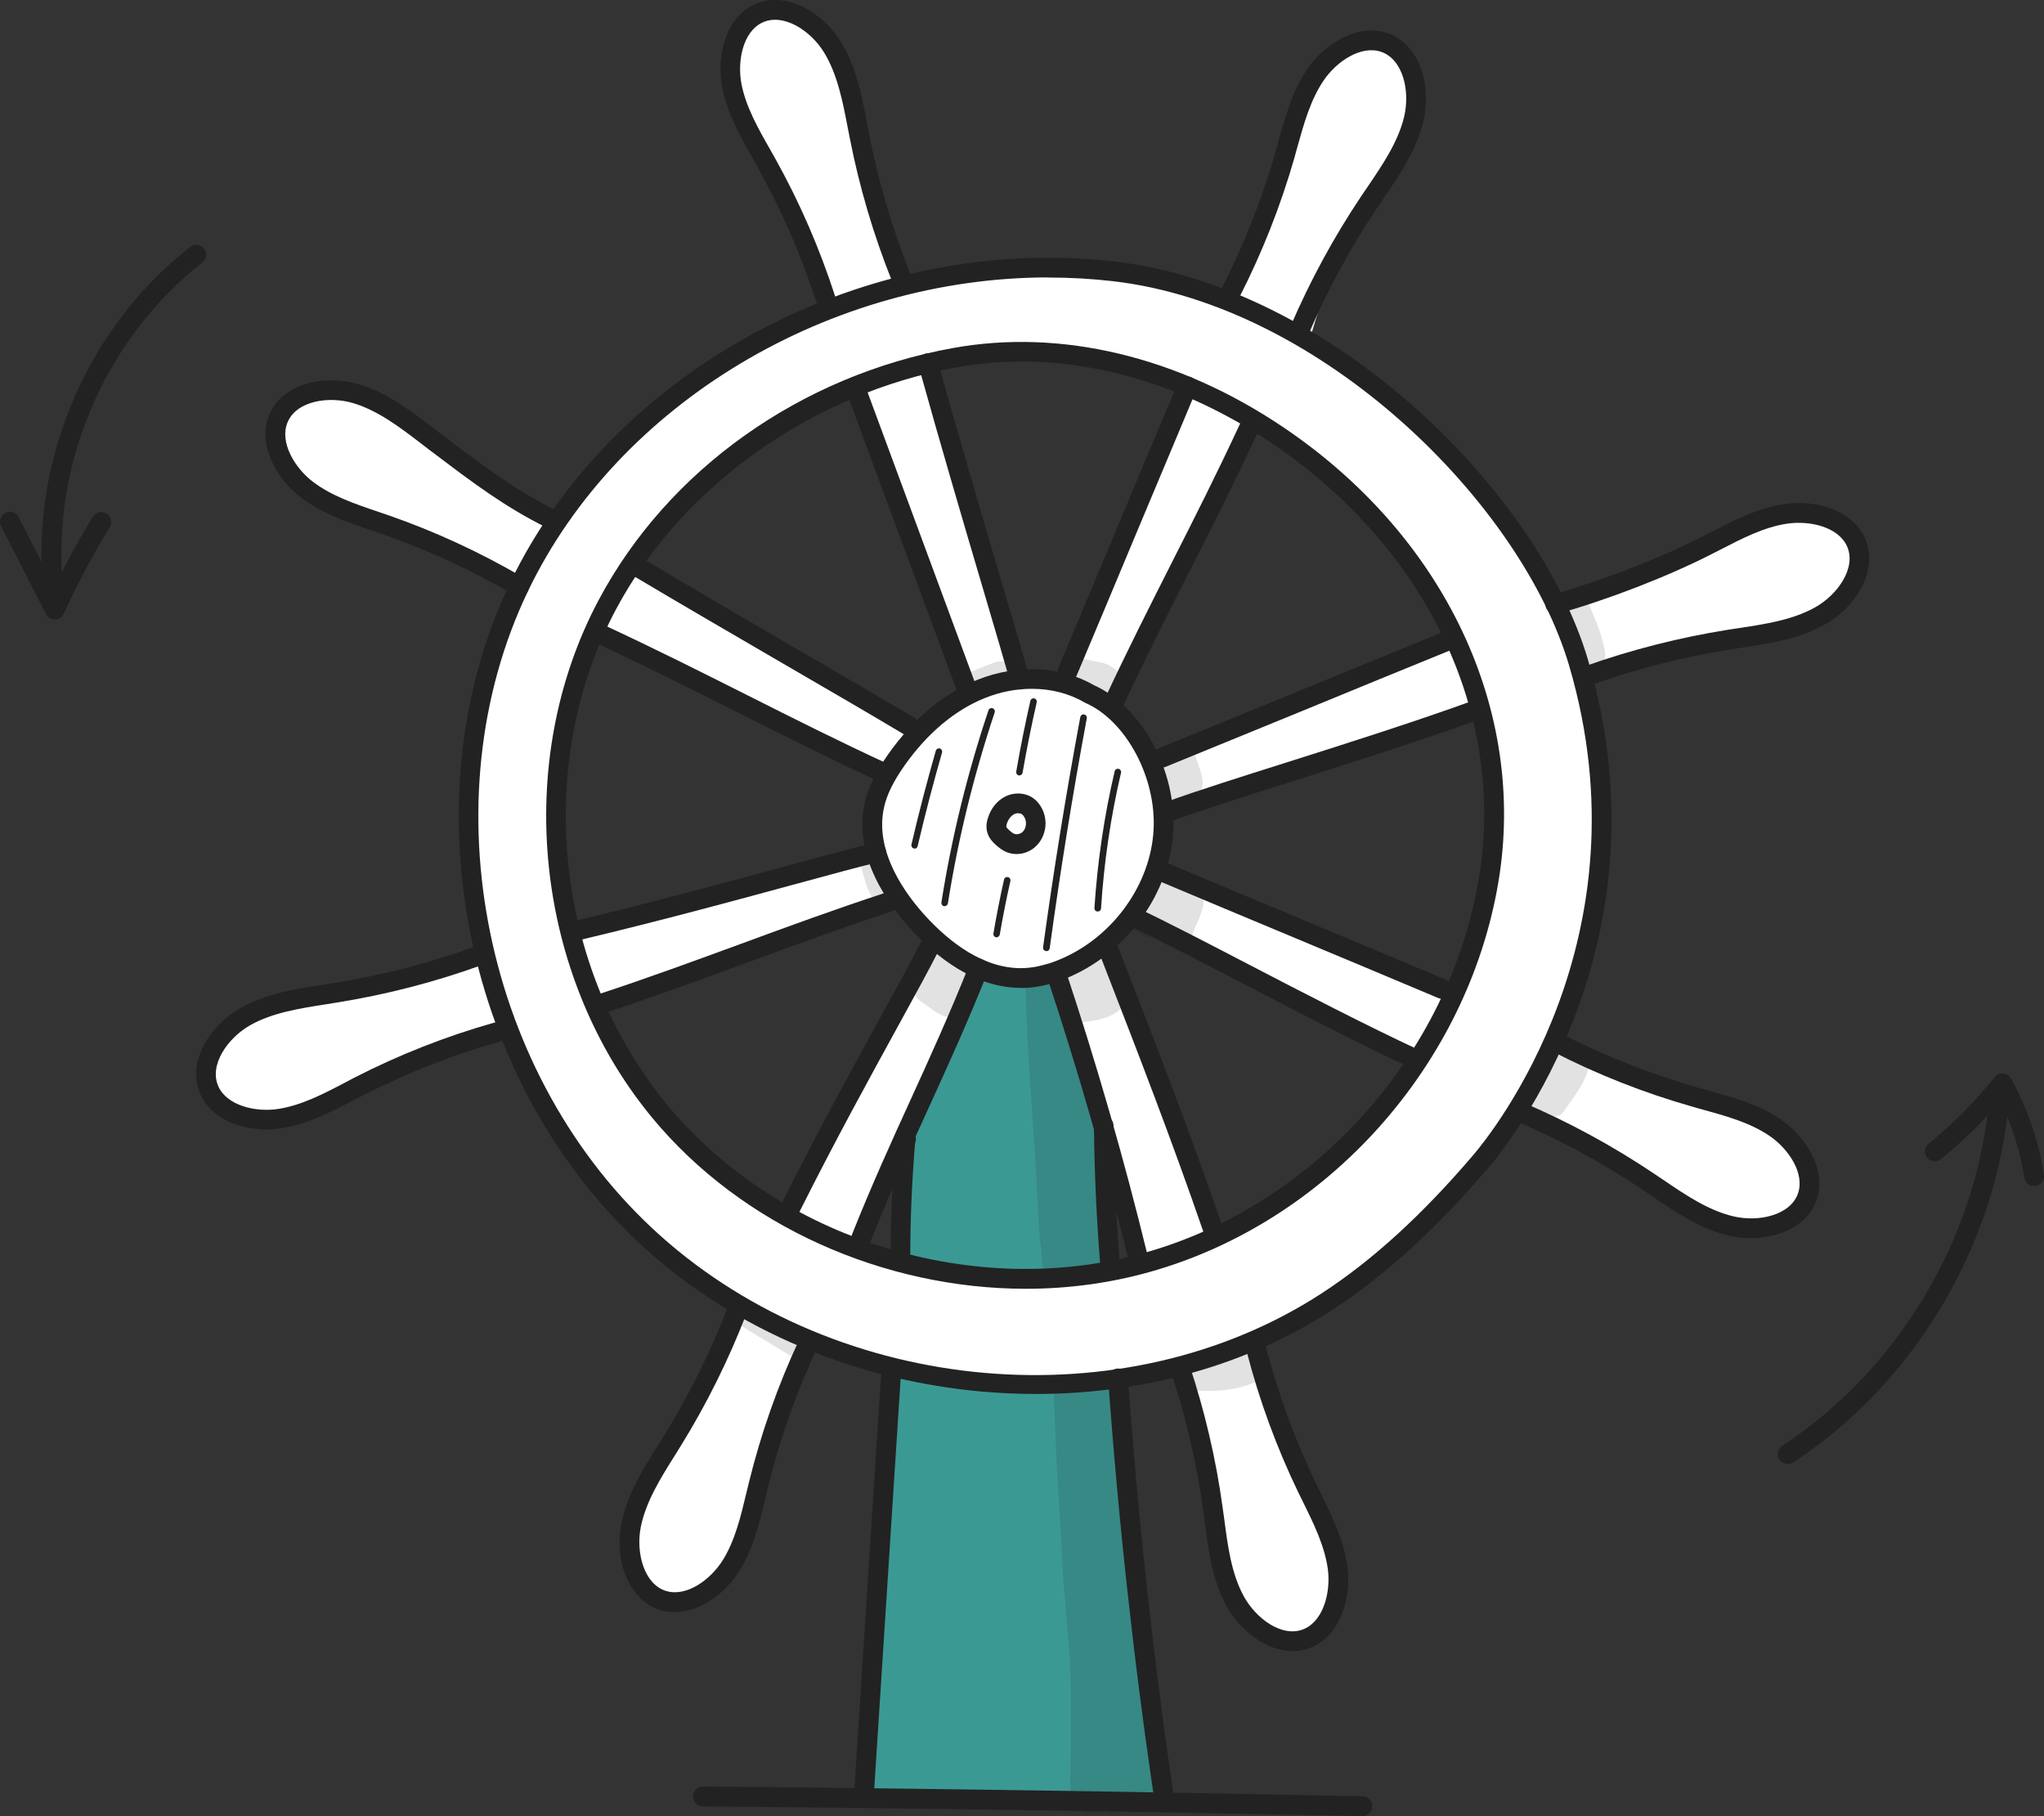 <?xml version="1.0" encoding="UTF-8"?> <svg xmlns="http://www.w3.org/2000/svg" id="Calque_2" width="157.61" height="140.03" viewBox="0 0 157.61 140.03"><rect x="0" y="0" width="157.61" height="140.03" fill="#333333" stroke="none"/><defs><style>.cls-1{fill:#fff;}.cls-2{fill:#222;}.cls-3{fill:#3b9994;}.cls-4{fill:none;opacity:.13;}</style></defs><g id="Layer_1"><path class="cls-1" d="m142.23,40.28c-.86-.67-2.04-.74-3.12-.63-2,.21-3.9.96-5.77,1.72-4.28,1.72-8.54,3.47-12.8,5.24-4.78-8.12-11.48-15.34-19.56-20.33,1.16-4.43,3.15-8.55,5.48-12.47,1.49-2.5,3.19-5.32,2.44-8.13-.2-.76-.61-1.5-1.27-1.91-.63-.39-1.43-.44-2.16-.32-2.47.41-4.32,2.59-5.28,4.9-.96,2.32-1.24,4.85-1.94,7.26-.8,2.78-2.15,5.4-3.96,7.66-7.8-2.58-16.19-3.09-24.13-1.41-2.65-4.77-3.26-10.08-4.69-15.08-.51-1.78-1.17-3.6-2.51-4.87-1.35-1.27-3.56-1.8-5.07-.73-1.45,1.02-1.76,3.06-1.48,4.81.42,2.64,1.86,4.99,3.12,7.34,1.75,3.26,3.22,6.68,4.38,10.2-8.05,3.59-15.3,9.14-20.65,16.15-4.45-1.42-7.94-4.28-11.58-6.85-1.65-1.17-3.44-2.31-5.46-2.47-2.02-.16-4.28,1.04-4.61,3.04-.29,1.7.89,3.34,2.28,4.36,1.61,1.18,3.53,1.83,5.39,2.52,3.57,1.32,7.05,2.84,10.44,4.57-3.82,8.98-4.83,19.22-2.49,28.67-5.89,1.68-11.77,3.24-17.66,4.8-.65.17-1.31.35-1.84.76-.68.52-1.05,1.34-1.37,2.13-.35.85-.68,1.78-.44,2.66.22.79.87,1.4,1.62,1.72.75.32,1.58.39,2.4.38,6.69-.08,12.34-5.04,18.9-6.36,3.46,8.76,9.85,16.18,17.9,20.8-1.22,3.69-2.72,7.02-4.54,10.16-1.01,1.73-2.12,3.42-2.82,5.3-.7,1.88-.96,4.01-.22,5.87.24.6.59,1.18,1.11,1.57.88.66,2.14.67,3.15.22,1.01-.44,1.81-1.27,2.45-2.17,1.95-2.72,2.66-6.1,3.56-9.32.8-2.87,1.79-5.68,2.95-8.42,4.53,1.35,9.16,2.68,13.92,3.18,4.75.49,9.64.13,14.15-1.47,2.52,4.91,2.36,10.78,4.12,16.07.35,1.06.79,2.11,1.5,2.97.95,1.16,2.39,1.9,3.88,2.03.36.03.72.02,1.06-.1.61-.22,1.03-.78,1.29-1.38.52-1.21.5-2.59.31-3.89-.36-2.44-1.26-4.76-2.16-7.06l-4.14-10.61c5.71-2.43,10.78-6.34,15.33-10.67,2.04-1.94,4.04-4.05,5.09-6.66,4.93,1.56,9.07,4.51,13.5,6.9,1.2.65,2.45,1.26,3.79,1.53s2.81.14,3.96-.6c1.15-.74,1.89-2.18,1.57-3.51-.16-.67-.56-1.25-1.03-1.76-2.13-2.35-5.4-3.21-8.42-4.15-3.55-1.1-7.02-2.46-10.37-4.06,3.56-8.52,4.51-18.23,2.49-27.32,5.21-3.12,11.53-3.01,16.94-5.45,1.46-.66,2.9-1.55,3.68-2.95.78-1.39.68-3.38-.58-4.36Zm-45.99-5.81c.06-.13.13-.24.2-.33-.43-.9.65-1.97,1.65-1.18,2.74,2.17,5.22,4.66,7.55,7.27,1.16,1.3,2.28,2.65,3.35,4.02,1.06,1.36,2.1,2.71,2.83,4.29.39.84-.25,1.46-.89,1.49-3.66,1.37-7.44,2.43-11.07,3.88-1.79.71-3.58,1.43-5.32,2.27-1.61.78-3.13,1.79-4.89,2.21-.41.1-.72,0-.94-.21-.18-.05-.36-.14-.47-.27-.32-.36-.65-.7-.98-1.05-.43-.45-.88-.91-1.11-1.5.04.08.07.17.11.25-.04-.1-.11-.18-.17-.27-.04-.06-.07-.11-.1-.17-.04-.09-.09-.19-.12-.28-.05-.16-.05-.41.01-.57.05-.17.13-.31.25-.43.04-.04.08-.07.12-.1-.07-.18-.08-.37,0-.59.67-1.66,1.42-3.27,2.28-4.84.84-1.53,1.6-3.1,2.47-4.62.89-1.56,1.76-3.12,2.67-4.66.88-1.49,1.89-2.99,2.55-4.59Zm-52.48,36.64c-.74-3.65-1.03-7.33-.55-11.04.23-1.82.5-3.63.78-5.44.27-1.74.7-3.41,1.51-4.99.28-.54.79-.62,1.22-.45.23-.04.48,0,.72.1,3.44,1.51,6.85,3.11,10.26,4.71,1.72.81,3.42,1.64,5.11,2.5.83.42,1.65.86,2.47,1.3.85.46,1.67,1.01,2.54,1.44.65.33.61,1.05.27,1.52-.23.79-.43,1.6-.72,2.37-.04.1-.07.19-.1.29-.02.07-.1.21-.08.29,0-.03,0-.06.01-.09,0,.05,0,.1,0,.15,0,0,0,0,0,0,0,.01,0,.02.01.04.11.18.06.49.03.7-.02.18,0,.36,0,.54.02.45-.35.79-.77.86-.11.17-.28.31-.54.37-3.34.76-6.69,1.48-10.04,2.2-1.69.37-3.36.83-5.06,1.19-1.65.35-3.29.72-4.92,1.15,0,1.17-1.89,1.57-2.15.29Zm26.03,21.4c-.08.27-.18.53-.29.79,0,.21,0,.43.01.64.01.3.05.59.05.89,0,.23,0,.47-.05.69-.1.4-.43.77-.84.88-.19.05-.39.07-.58.07-.06,0-.13,0-.19-.01-.19-.02-.33-.04-.48-.1.03.01.06.02.09.04-.05-.02-.1-.04-.15-.06-.24-.04-.46-.14-.66-.31-.2-.18-.28-.38-.37-.63-.14-.37-.07-.74.11-1.07.07-.22.14-.43.23-.64.07-.16.15-.32.22-.48.13-.28.28-.55.41-.84.06-.16.13-.33.18-.49.2-.64.82-.99,1.48-.84.62.14,1.02.87.84,1.48Zm2.09-19.7c-.04.13-.11.24-.21.33-.02.02-.05.04-.08.06,0,.16-.03.32-.14.49-.94,1.53-1.92,3.04-2.81,4.6-.85,1.49-1.66,3.02-2.49,4.52-.85,1.54-1.73,3.07-2.55,4.63-.4.76-.83,1.51-1.23,2.26-.41.77-.97,1.57-1.28,2.38-.25.66-.86.75-1.31.55-.07.02-.13.04-.2.04-.76.05-1.52-.54-2.15-.91-.73-.42-1.47-.85-2.16-1.35-1.26-.92-2.22-2.17-3.21-3.35-1.05-1.25-2.05-2.53-3.15-3.75-.55-.61-1.15-1.14-1.61-1.83-.4-.59-.76-1.21-1.06-1.86-.24-.52-.22-1.11.13-1.53.06-.29.23-.55.5-.67,1.78-.76,3.57-1.49,5.38-2.18,1.76-.68,3.48-1.44,5.25-2.1,1.78-.67,3.56-1.33,5.38-1.91.83-.26,1.66-.53,2.5-.79.46-.14.92-.29,1.38-.42.45-.13.96-.17,1.38-.39.2-.1.39-.14.56-.14.14-.07.29-.1.44-.1.26,0,.53.11.71.3.42.41.74.92,1.15,1.34.05.03.11.05.16.09.13.09.23.19.33.3.08.08.16.17.23.26.09.13.15.28.19.43-.01-.03-.02-.05-.03-.08.1.26.11.51,0,.77Zm2.79-19.31c-.06.31-.29.55-.55.73-.11.08-.25.12-.38.17l.26-.11c-.08.04-.17.07-.26.11-.14.07-.28.16-.43.23-.13.06-.27.12-.41.17-.07.03-.14.08-.21.12-.17.15-.33.3-.51.43-.26.18-.58.29-.88.4-.16.06-.32.06-.47.02-.18.04-.37,0-.56-.13-.82-.59-1.78-1-2.67-1.48-.86-.47-1.7-.95-2.55-1.44-1.69-.96-3.36-1.96-5.05-2.93-3.42-1.97-6.78-4-10.34-5.69-.63-.3-.59-.99-.23-1.43-.02-.19.02-.41.15-.63.76-1.26,1.89-2.24,2.97-3.23,1.14-1.05,2.34-2.03,3.54-3.02,2.44-2.01,5.03-3.8,7.71-5.48.23-.15.45-.18.65-.13.51-.29,1.3-.21,1.51.52.27.94.71,1.84,1.05,2.76.34.92.7,1.83,1.04,2.76.66,1.8,1.32,3.61,2.03,5.39,1.45,3.61,3.04,7.15,4.47,10.77.06.16.07.3.04.44.09.23.1.46.05.7Zm7.32-1.94c-.39.44-1.12.66-1.66.72-.53.05-1.21.1-1.64-.27-.41-.36-.46-.86-.63-1.35-.77-2.27-1.1-4.66-1.87-6.92-1.61-4.77-2.97-9.62-4.13-14.52-.13-.54.18-.93.58-1.1.1-.51.55-.84,1.08-.89,2.74-.27,5.47-.26,8.21-.06,2.52.18,5.47.42,7.68,1.78.06.03.11.07.15.12.81-.2,1.89.64,1.28,1.57-.53.81-.87,1.78-1.28,2.66-.38.81-.72,1.64-1.07,2.46-.7,1.65-1.37,3.32-2.04,4.98-1.34,3.36-2.6,6.76-3.95,10.11-.14.34-.39.61-.72.7Zm5.52,45.52c-.07.17-.17.3-.32.41-.33.26-.78.28-1.15.08-.07-.04-.18-.12-.23-.18-.18-.21-.28-.45-.28-.69-.03-.1-.05-.19-.06-.31-.01-.12-.02-.25-.03-.37-.02-.24-.04-.47-.06-.71-.04-.5-.12-1-.19-1.51-.03-.24.12-.5.28-.68.17-.19.43-.27.68-.28.24-.01.51.11.68.28.2.2.25.41.28.68.04.32.08.64.12.95.08.49.17.98.25,1.47,0,0,0,.01,0,.02,0-.01,0-.02,0-.03,0,.02.01.04.01.06.02.05.04.09.06.13.08.21.03.48-.05.67Zm21.1-14.27c0,.26-.08.53-.32.76-2.16,2.2-4.12,4.55-6.47,6.57-2.18,1.88-4.46,3.56-7.19,4.54-.54.19-.99-.1-1.21-.53-.28-.15-.5-.41-.63-.72-1.54-3.73-2.62-7.63-3.97-11.42-.67-1.88-1.35-3.79-2.17-5.61-.37-.81-1.1-1.71-1.07-2.64.02-.72.51-1.4,1.18-1.56-.15-.85.78-1.87,1.77-1.31,1.6.89,3.18,1.81,4.77,2.71,1.59.9,3.23,1.71,4.85,2.56,1.62.85,3.25,1.68,4.88,2.52.82.42,1.64.83,2.45,1.25.41.21.82.42,1.23.63.38.2.78.49,1.21.58.72.15,1.04,1.05.7,1.66Zm6.33-16.4c-.2,1.44-.5,2.84-.6,4.29-.1,1.38-.56,2.97-1.38,4.13-.04.19-.11.37-.25.55-.29.39-.73.63-1.18.58-.16.05-.34.06-.54,0-1.76-.57-3.44-1.21-5.15-1.93-1.67-.71-3.31-1.5-4.98-2.21-1.75-.74-3.52-1.41-5.28-2.11-.82-.33-1.65-.62-2.46-.97-.4-.18-.81-.34-1.23-.49-.34-.13-.83-.42-1.2-.4-.67.03-1.12-.61-1.04-1.22-.06-.18-.06-.36-.02-.55.09-.53.18-1.06.28-1.58.01-.09.03-.17.05-.25.01-.05.02-.09.04-.14,0-.05.01-.1.02-.14,0,0,0,0,0,0,0-.01,0-.02,0-.04-.45-.48-.42-1.45.41-1.7,1.93-.57,3.89-1.08,5.82-1.65,1.93-.58,3.84-1.18,5.78-1.74,1.87-.54,3.75-1.03,5.61-1.61.92-.29,1.78-.72,2.69-1.04.45-.16.9-.33,1.34-.52.31-.13.88-.3,1.07-.47.84-.69,1.52-.09,1.66.59.21.17.36.42.36.77,0,1.71.12,3.42.24,5.13.11,1.57.19,3.17-.03,4.73Z"></path><path class="cls-2" d="m70.53,65.42s-.04,0-.06,0c-.14-.03-.22-.17-.19-.3.56-2.42,1.2-4.86,1.88-7.24.04-.13.18-.21.31-.17.13.04.21.18.17.31-.68,2.38-1.32,4.81-1.88,7.22-.03.12-.13.2-.25.2Z"></path><path class="cls-2" d="m72.84,69.87s-.03,0-.04,0c-.14-.02-.23-.15-.21-.29.79-5.01,2.01-9.99,3.63-14.81.04-.13.19-.21.32-.16.13.04.2.19.16.32-1.6,4.79-2.82,9.74-3.61,14.73-.02.12-.13.21-.25.21Z"></path><path class="cls-2" d="m78.61,59.79s-.03,0-.04,0c-.14-.02-.23-.15-.21-.29.31-1.82.68-3.65,1.09-5.46.03-.14.17-.22.3-.19.14.03.22.17.19.3-.41,1.8-.78,3.63-1.09,5.43-.02.12-.13.21-.25.21Z"></path><path class="cls-2" d="m76.85,72.27s-.03,0-.04,0c-.14-.02-.23-.15-.21-.29.24-1.39.51-2.79.82-4.16.03-.14.17-.22.3-.19.14.03.22.17.19.3-.31,1.36-.58,2.75-.82,4.13-.02.12-.13.21-.25.21Z"></path><path class="cls-2" d="m80.69,73.33s-.02,0-.04,0c-.14-.02-.24-.15-.22-.29.81-5.91,1.78-11.89,2.87-17.75.03-.14.16-.23.3-.2.14.03.23.16.2.3-1.09,5.86-2.05,11.82-2.86,17.73-.02.13-.13.22-.25.22Z"></path><path class="cls-2" d="m84.65,70.28s-.01,0-.02,0c-.14,0-.25-.13-.24-.27.23-3.54.75-7.09,1.56-10.54.03-.14.17-.22.3-.19.14.03.22.17.19.3-.8,3.42-1.32,6.94-1.54,10.46,0,.13-.12.24-.25.24Z"></path><path class="cls-3" d="m66.89,138.04c.65-10.82,1.13-21.64,1.43-32.48,5.75,1.27,11.76,1.39,18.15.26,1.1,10.81,2.2,21.62,2.98,32.86-7.79.31-15.61.1-22.55-.65Z"></path><path class="cls-3" d="m70.09,96.49c-.92-2.65-.77-5.57-.08-8.28s1.92-5.26,3.13-7.79c.7-1.47,1.41-2.94,2.11-4.41.14-.29.29-.59.57-.75.28-.16.62-.13.93-.1,1.78.17,3.56.33,5.33.5.35,2.54,1.01,5.04,1.94,7.43.39,1,.84,1.99,1.05,3.04.24,1.2.18,2.43.17,3.66-.02,2.65.23,5.3.04,7.84-3.43.74-7,1.47-10.41.65-.57-.14-1.14-.32-1.72-.4-.66-.09-1.34-.06-1.98-.21s-1.3-.55-1.09-1.18Z"></path><g class="cls-4"><path class="cls-2" d="m83.29,73.95c-.17.07-.12.06,0,0h0Z"></path></g><g class="cls-4"><path class="cls-2" d="m86.18,75.36c.54-.88,0-2.15-1.18-2.17-.53-.01-.94.36-1.38.59-.1.06-.2.11-.29.15,0,0,0,0,0,0-.01,0-.02.01-.03.02,0,0,0,0,0,0-.22.1-.5.28-.55.32-.29.1-.6.19-.88.32-1.05-.72-2.81-.06-2.79,1.47.08,4.73.53,9.45.79,14.18.16,2.08.13,4.18.43,6.24.06.96.07,2.13,1.16,2.49.33.17.71.19,1.06.1.28.1.6.06.83-.18.01-.01.02-.03.03-.04.67.34,1.61.16,2-.56.16-.28.24-.62.18-.94.01.09.02.17.02.11,0-.04-.01-.09-.02-.13,0,0,0,0,0,0-.04-.28-.02-.17,0-.04-.04-.26-.08-.53-.13-.79-.25-1.74-.47-2.34-.54-3.55-.26-2.63.42-5.26-.11-7.86-.59-3.13-1.3-3.68-2.03-6.06,0-.07,0-.15-.01-.22.29.08.61.08.93-.01,1.15-.16,2.73-.43,3.14-1.7.19-.64-.08-1.34-.59-1.73Z"></path></g><g class="cls-4"><path class="cls-2" d="m89.39,137.74s-.01-.05-.1-.15c-.13-.78-.4-2.26-.44-3.7-.1-.85-.28-3.02-.32-4.61-.69-4.27-1.27-6.85-1.51-11.23-.2-2.1-.31-4.22-.54-6.32-.04-.24-.05-1.06-.11-.53.12-1.33-.06-2.66-.15-3.99-.02-1.37-1.64-1.66-2.34-.86-.32-.15-.72-.11-1,.11-.74-.16-1.62.32-1.6,1.24.1,4.73.49,9.46.71,14.19.23,2.93.6,5.86.57,8.81-.01,1.74.02,3.48-.02,5.22.05.96-.17,2.16.26,3.04.22.5.69.9,1.24.93.4.08.8-.04,1.12-.27.06.07.13.13.21.18.48.29,1.05.01,1.24-.44.23.03.46,0,.66-.12.24-.13.38-.36.47-.61.17.43.63.76,1.13.6.65-.17.86-.97.52-1.47Z"></path></g><g class="cls-4"><path class="cls-2" d="m92.19,68.22c-.31-.23-.63-.34-.92-.35-.13-.33-.38-.62-.74-.74-.84-.42-1.89.28-1.93,1.19,0,0,0,.01-.01.02-.02.02-.03.03-.06.06-.77.66-1.74,1.55-1.42,2.67.23.94,1.2,1.38,2.04,1.21.64.83,2.11.97,2.74-.14.44-1.19,1.64-2.9.29-3.91Z"></path></g><g class="cls-4"><path class="cls-2" d="m92.17,58.32c-.27-.84-1.08-.9-1.59-.54-.94-.36-2.05.58-1.74,1.6.4,1.57.2.91.37,1.74,0,.84.53,1.68,1.45,1.66.82,0,1.41-.7,1.42-1.47.01,0,.02,0,.04,0,1.2-.44.32-2.15.06-2.99Z"></path></g><g class="cls-4"><path class="cls-2" d="m85.64,51.38c-.38-.25-.82-.34-1.26-.39.04,0,.08.01.1.01-.63-.14-1.36-.33-1.99-.13-.86.3-.76,1.65.12,1.85.36.05.73.1,1.08.21.4.36.74.81,1.23,1.03.79.4,1.81-.3,1.78-1.18.01-.68-.53-1.09-1.06-1.41Z"></path></g><g class="cls-4"><path class="cls-2" d="m75.01,75.13c-.42-.99-1.19-1.13-1.33-1.4-.57-.44-1.07-1.15-1.84-1.17-1.08-.04-1.68,1.34-1,2.13-.72.68-.76,2.01.26,2.58.79.53,1.72,1.49,2.74,1.04.74-.26,1.04-1.17.78-1.86.36-.32.55-.82.4-1.32Z"></path></g><g class="cls-4"><path class="cls-2" d="m68.7,67.79s-.03-.07-.05-.12c-.25-.52-.27-1.15-.58-1.63-.59-.83-1.95-.14-1.66.83.27.87.42,1.91,1.08,2.57.5.44,1.37.13,1.52-.5.14-.44-.14-.78-.31-1.15Z"></path></g><g class="cls-4"><path class="cls-2" d="m77.4,51c-.49-.08-.98.19-1.44.36.04-.02.16-.07.07-.03-.57.26-.72.24-1.42.6-.54.37-.09,1.28.54,1.08,1.01-.39,1.35-.61,2.07-.64.8,0,.96-1.17.19-1.37Z"></path></g><g class="cls-4"><path class="cls-2" d="m121.98,81.66s0-.1-.01-.15c-.12-1.38-2.19-1.5-2.53-.17-.28.82-.44,1.11-1.14,2.33-.24.48-.7.9-.76,1.45-.22,1.22,1.43,1.85,2.15.95.36.05.74-.08.95-.46.65-.96,1.45-1.91,1.79-3.03.08-.4-.14-.74-.46-.93Z"></path></g><g class="cls-4"><path class="cls-2" d="m123.43,48.9c-.32-.96-.74-1.89-1.14-2.82-.15-.25-.39-.44-.67-.52-.93-.29-1.79.83-1.27,1.66.65,1.36.73,1.63,1.23,2.82-.03-.04.18.56.2.73.1.38.45.71.85.73.49.1.98-.26,1.12-.73.12-.63-.21-1.25-.31-1.87Z"></path></g><g class="cls-4"><path class="cls-2" d="m95.78,104.44c-1.09.41-1.56.5-2.09.53-.72.09-1.49-.14-2.18.09-1.12.41-.76,2.16.43,2.14,1.82.13,3.66.02,5.31-.85,1.4-1.03.04-2.82-1.46-1.92Z"></path></g><g class="cls-4"><path class="cls-2" d="m61.92,103.13c-.06-.1-.31-.2-.43-.24-1.1-.65-2.18-1.33-3.26-2.01-.98-.55-1.83.89-.87,1.48.92.58,1.87,1.12,2.8,1.7.37.19.72.52,1.16.54.33-.01.67-.2.78-.53.16-.3.06-.7-.18-.94Z"></path></g><path class="cls-2" d="m137.84,112.87c-.25,0-.49-.12-.64-.34-.23-.35-.13-.82.22-1.05,9.24-6.05,15.38-16.65,16.03-27.67.02-.42.38-.74.81-.72.42.02.74.39.72.81-.68,11.49-7.08,22.55-16.71,28.86-.13.08-.27.12-.42.12Z"></path><path class="cls-2" d="m156.85,91.46c-.37,0-.69-.27-.75-.64-.33-2.06-.95-4.05-1.85-5.92-1.39,1.62-2.93,3.12-4.58,4.47-.33.27-.8.22-1.07-.11-.27-.32-.22-.8.11-1.07,1.87-1.53,3.58-3.26,5.1-5.14.16-.2.4-.3.66-.28.25.02.48.17.6.39,1.27,2.31,2.12,4.81,2.54,7.41.07.42-.22.81-.63.87-.04,0-.08,0-.12,0Z"></path><path class="cls-2" d="m4.21,47.27c-.37,0-.7-.28-.75-.66-1.43-10.34,2.97-21.16,11.21-27.57.33-.26.81-.2,1.07.13.26.33.2.81-.13,1.07-7.81,6.08-11.99,16.35-10.63,26.16.06.42-.23.8-.65.86-.04,0-.07,0-.11,0Z"></path><path class="cls-2" d="m4.22,47.76c-.29,0-.55-.16-.68-.42L.08,40.56c-.19-.37-.04-.83.33-1.02.37-.19.83-.04,1.02.33l2.76,5.4c.9-1.85,1.89-3.67,2.97-5.42.22-.36.69-.47,1.05-.25.36.22.47.69.25,1.05-1.31,2.14-2.5,4.39-3.54,6.67-.12.27-.38.44-.68.45h-.02Z"></path><path class="cls-2" d="m66.61,139.25s-.03,0-.05,0c-.42-.03-.74-.39-.71-.81l2.08-32.29c.03-.42.4-.74.81-.71.42.03.74.39.71.81l-2.08,32.29c-.03.4-.36.71-.76.71Z"></path><path class="cls-2" d="m89.73,139.25c-.37,0-.7-.27-.75-.65-1.57-10.66-2.76-21.51-3.53-32.27-.03-.42.29-.78.71-.81.42-.03.78.29.81.71.77,10.72,1.95,21.53,3.52,32.15.06.42-.23.8-.64.86-.04,0-.08,0-.11,0Z"></path><path class="cls-2" d="m105.07,140.03h-.02c-16.88-.35-33.99-.61-50.85-.75-.42,0-.76-.35-.76-.77,0-.42.34-.76.76-.76h0c16.87.14,33.98.4,50.87.75.42,0,.75.36.75.78,0,.42-.35.75-.76.75Z"></path><path class="cls-2" d="m79.11,99.37c-10.92,0-21.91-4.82-28.83-13.2-9.09-11-10.78-27.41-4.11-39.92,5.35-10.04,15.57-17.3,27.34-19.42,8.31-1.5,17.34.66,25.41,6.09,12.47,8.39,18.84,21.84,16.62,35.08-2.37,14.12-13.15,26.2-26.84,30.06-3.12.88-6.35,1.31-9.59,1.31Zm-.36-71.49c-1.68,0-3.34.15-4.97.44-11.14,2.01-21.2,9.15-26.27,18.64-6.39,11.98-4.77,27.7,3.94,38.23,8.6,10.41,23.75,15.09,36.83,11.4,13.13-3.71,23.48-15.3,25.75-28.85,2.12-12.65-4-25.51-15.97-33.57h0c-6.14-4.13-12.85-6.3-19.31-6.3Z"></path><path class="cls-2" d="m79.89,107.48c-1.37,0-2.75-.06-4.13-.18-9.78-.86-18.97-4.73-25.86-10.9-14.08-12.59-18.61-34.73-10.55-51.5,7.95-16.53,27.55-26.94,46.63-24.73h0c16.72,1.93,32.64,17.73,36.47,30.71,6.44,21.81-6.22,37.46-7.69,39.17-4.05,4.73-7.97,8.31-12,10.93-6.52,4.25-14.52,6.5-22.87,6.5Zm.96-86.09c-16.8,0-33.14,9.63-40.13,24.17-7.78,16.19-3.4,37.56,10.19,49.71,13.89,12.42,35.83,14.33,51.02,4.44,3.9-2.54,7.72-6.02,11.67-10.65,1.41-1.65,13.59-16.71,7.39-37.75-3.7-12.52-19.05-27.77-35.18-29.63-1.65-.19-3.3-.28-4.95-.28Z"></path><path class="cls-2" d="m100.22,26.2c-.1,0-.2-.02-.3-.06-.39-.17-.57-.61-.4-1,1.5-3.49,3.33-6.86,5.44-10.01.16-.24.33-.48.49-.72,1.16-1.71,2.36-3.47,2.82-5.41.47-1.95-.07-4.41-1.76-5-1.55-.54-3.45.73-4.45,2.21-1.01,1.49-1.52,3.33-2.02,5.12-.07.27-.15.54-.22.8-1.06,3.71-2.49,7.34-4.25,10.78-.19.37-.65.52-1.03.33-.37-.19-.52-.65-.33-1.03,1.72-3.35,3.11-6.89,4.14-10.5.07-.26.15-.53.22-.79.53-1.9,1.07-3.87,2.22-5.57,1.35-1.99,3.92-3.59,6.22-2.79,2.53.88,3.38,4.15,2.74,6.8-.53,2.21-1.81,4.09-3.05,5.91-.16.24-.32.48-.48.71-2.06,3.07-3.85,6.36-5.31,9.77-.12.29-.41.46-.7.46Z"></path><path class="cls-2" d="m63.68,23.85c-.32,0-.62-.21-.72-.53-1.16-3.59-2.67-7.07-4.5-10.35-.13-.24-.27-.48-.4-.72-.97-1.72-1.98-3.5-2.37-5.51-.46-2.37.23-5.31,2.42-6.37,2.41-1.16,5.32.54,6.74,2.87,1.19,1.94,1.61,4.17,2.02,6.33.05.28.11.57.16.85.72,3.63,1.78,7.22,3.15,10.66.16.39-.03.83-.42.99-.39.16-.83-.03-.99-.42-1.41-3.53-2.5-7.21-3.23-10.93-.06-.28-.11-.57-.17-.86-.39-2.03-.79-4.12-1.83-5.82-1.05-1.71-3.17-3.07-4.78-2.29-1.48.72-1.92,2.96-1.59,4.71.34,1.77,1.28,3.43,2.2,5.04.14.24.27.49.41.73,1.88,3.37,3.43,6.94,4.62,10.63.13.4-.09.83-.49.96-.08.02-.16.04-.23.04Z"></path><path class="cls-2" d="m52.03,124.31c-.37,0-.75-.05-1.12-.17-2.56-.79-3.53-4.02-2.99-6.69.45-2.23,1.65-4.15,2.82-6.02.15-.24.31-.49.46-.73,1.94-3.15,3.61-6.5,4.94-9.96.15-.39.59-.59.98-.44.39.15.59.59.44.98-1.37,3.55-3.07,6.98-5.07,10.21-.15.25-.31.49-.46.74-1.1,1.75-2.23,3.56-2.62,5.51-.39,1.96.24,4.41,1.95,4.93,1.58.48,3.42-.86,4.37-2.37.95-1.52,1.39-3.38,1.82-5.18.06-.27.13-.55.2-.82.92-3.75,2.21-7.42,3.84-10.93.18-.38.63-.55,1.01-.37.38.18.55.63.37,1.01-1.59,3.42-2.85,7-3.75,10.65-.07.27-.13.54-.19.81-.46,1.92-.93,3.9-2.01,5.64-1.07,1.72-3.02,3.19-4.99,3.19Z"></path><path class="cls-2" d="m99.66,127.3c-2.05,0-4.08-1.6-5.12-3.54-1.07-2-1.37-4.26-1.65-6.44-.04-.29-.07-.57-.11-.85-.5-3.67-1.36-7.31-2.53-10.82-.13-.4.08-.83.48-.96.4-.13.83.08.96.48,1.2,3.6,2.08,7.34,2.59,11.1.04.29.08.58.12.86.27,2.05.54,4.16,1.49,5.92.95,1.76,2.99,3.25,4.64,2.56,1.52-.63,2.09-2.84,1.86-4.61-.24-1.78-1.08-3.5-1.9-5.16-.12-.25-.25-.5-.37-.75-1.68-3.47-3.02-7.13-3.99-10.88-.11-.41.14-.82.55-.93.41-.1.82.14.93.55.95,3.65,2.25,7.21,3.89,10.6.12.25.24.49.36.74.87,1.77,1.77,3.6,2.04,5.63.32,2.39-.54,5.29-2.79,6.22-.47.2-.96.29-1.44.29Z"></path><path class="cls-2" d="m20.58,87.09c-2.1,0-4.3-.85-5.13-2.73-1.08-2.45.73-5.3,3.1-6.64,1.98-1.12,4.22-1.47,6.4-1.8.29-.04.57-.09.85-.13,3.65-.59,7.27-1.52,10.76-2.78.4-.14.83.06.97.46.14.4-.06.83-.46.97-3.58,1.29-7.29,2.25-11.04,2.85-.29.05-.57.09-.86.14-2.04.32-4.15.64-5.88,1.62-1.74.99-3.18,3.06-2.46,4.7.66,1.5,2.89,2.03,4.65,1.75,1.78-.28,3.47-1.16,5.11-2.02.25-.13.5-.26.74-.39,3.43-1.76,7.06-3.19,10.78-4.24.41-.11.83.12.94.52.11.4-.12.83-.52.94-3.62,1.03-7.16,2.42-10.5,4.13-.24.13-.49.25-.74.38-1.75.91-3.56,1.85-5.58,2.17-.37.06-.76.09-1.15.09Z"></path><path class="cls-2" d="m122.44,52.86c-.31,0-.61-.19-.72-.51-.14-.4.07-.83.46-.97,3.58-1.28,7.3-2.22,11.04-2.82.29-.05.58-.09.86-.13,2.04-.31,4.15-.63,5.88-1.6,1.75-.98,3.19-3.05,2.47-4.69-.66-1.51-2.88-2.03-4.65-1.76-1.78.27-3.48,1.15-5.12,2-.25.13-.5.26-.75.38-3.33,1.7-7.96,3.49-11.78,4.56-.4.11-.82-.12-.94-.53-.11-.41.12-.83.53-.94,3.73-1.05,8.24-2.79,11.5-4.45.25-.13.49-.25.74-.38,1.75-.91,3.56-1.84,5.59-2.15,2.38-.37,5.3.43,6.27,2.66,1.07,2.45-.74,5.3-3.12,6.63-1.98,1.11-4.23,1.45-6.4,1.78-.29.04-.57.09-.85.13-3.66.58-7.28,1.5-10.77,2.75-.08.03-.17.04-.26.04Z"></path><path class="cls-2" d="m135.02,95.47c-.59,0-1.17-.07-1.73-.2-2.21-.53-4.09-1.81-5.9-3.04-.24-.16-.48-.33-.72-.49-3.07-2.06-6.36-3.85-9.77-5.31-.39-.17-.57-.61-.4-1,.17-.39.61-.57,1-.4,3.5,1.5,6.86,3.33,10.01,5.44.24.16.48.33.73.49,1.7,1.16,3.47,2.36,5.4,2.82,1.95.47,4.41-.07,5-1.76.54-1.55-.73-3.45-2.21-4.45-1.49-1.01-3.33-1.52-5.11-2.01-.27-.07-.54-.15-.81-.23-3.71-1.05-7.34-2.48-10.78-4.25-.37-.19-.52-.65-.33-1.03.19-.37.65-.52,1.03-.33,3.35,1.72,6.89,3.11,10.5,4.14.27.08.53.15.8.22,1.9.53,3.87,1.07,5.56,2.22,1.99,1.35,3.59,3.92,2.79,6.22-.7,1.99-2.88,2.94-5.07,2.94Z"></path><path class="cls-2" d="m40.04,45.99c-.13,0-.26-.03-.38-.1-3.25-1.91-6.7-3.5-10.25-4.73-.26-.09-.52-.18-.78-.27-1.87-.63-3.8-1.29-5.43-2.53-1.91-1.46-3.37-4.12-2.44-6.37,1.02-2.47,4.33-3.14,6.94-2.35,2.17.65,3.98,2.04,5.73,3.38.23.18.46.35.68.52l.43.32c2.77,2.1,5.16,3.91,8.3,5.47.38.19.53.65.34,1.02-.19.38-.64.53-1.02.34-3.27-1.63-5.71-3.48-8.54-5.62l-.43-.32c-.23-.17-.46-.35-.69-.53-1.64-1.26-3.33-2.55-5.24-3.13-1.92-.58-4.41-.18-5.09,1.48-.63,1.52.54,3.49,1.95,4.57,1.43,1.09,3.24,1.71,4.99,2.3.27.09.53.18.79.27,3.64,1.26,7.18,2.9,10.52,4.86.36.21.48.68.27,1.04-.14.24-.4.38-.66.38Z"></path><path class="cls-2" d="m78.39,65.85c-.26,0-.51-.05-.76-.14-.36-.15-.64-.38-.87-.59-.24-.22-.5-.5-.62-.9-.11-.36-.1-.75.05-1.19.23-.71.69-1.28,1.28-1.59.73-.39,1.63-.33,2.24.13h0c.54.41.89,1.11.91,1.84.02.74-.29,1.46-.83,1.92-.4.34-.9.52-1.41.52Zm.12-3.15c-.11,0-.22.03-.32.08-.24.13-.44.39-.55.72-.06.19-.04.25-.04.26,0,.02.04.09.21.24.12.12.27.24.4.29.18.07.44.02.61-.12.19-.16.3-.43.29-.71,0-.29-.16-.56-.3-.67h0c-.07-.06-.18-.08-.29-.08Z"></path><path class="cls-2" d="m78.71,76.17c-3.54,0-6.52-2.4-8.42-4.46-1.75-1.9-4.55-5.69-3.61-9.81.27-1.19.85-2.39,1.82-3.76,1.92-2.72,4.3-4.7,6.88-5.73,3.06-1.22,6.41-1.06,8.97.42,3.7,1.66,6.39,6.59,6.12,11.27-.27,4.69-3.43,9.17-7.86,11.16-1.21.55-2.39.85-3.49.91-.14,0-.28.01-.41.01Zm.85-23.06c-1.19,0-2.43.23-3.61.71-2.31.92-4.45,2.72-6.2,5.2-.85,1.21-1.36,2.23-1.58,3.22-.78,3.44,1.7,6.77,3.24,8.44,1.75,1.9,4.49,4.13,7.64,3.96.91-.05,1.9-.31,2.94-.78,3.93-1.76,6.73-5.73,6.96-9.86.23-4.03-2.12-8.43-5.25-9.8-.03-.01-.05-.03-.08-.04-1.19-.7-2.6-1.05-4.06-1.05Z"></path><path class="cls-2" d="m82.31,52.58c-.1,0-.2-.02-.3-.06-.39-.16-.57-.61-.41-1,1.59-3.78,3.1-7.4,4.62-11.01,1.51-3.62,3.02-7.23,4.62-11.02.16-.39.61-.57,1-.41.39.16.57.61.41,1-1.59,3.78-3.1,7.4-4.62,11.01-1.51,3.62-3.02,7.23-4.62,11.02-.12.29-.41.47-.7.47Z"></path><path class="cls-2" d="m85.82,55.09c-.11,0-.22-.02-.32-.07-.38-.18-.55-.63-.37-1.01,1.74-3.75,3.52-7.26,5.24-10.66,1.72-3.39,3.49-6.89,5.22-10.62.18-.38.63-.55,1.01-.37.38.18.55.63.37,1.01-1.74,3.75-3.52,7.27-5.25,10.67-1.72,3.39-3.49,6.89-5.22,10.61-.13.28-.4.44-.69.44Z"></path><path class="cls-2" d="m89.59,59.18c-.3,0-.59-.18-.71-.47-.16-.39.03-.83.42-.99,3.78-1.54,7.39-3.02,11-4.5,3.65-1.5,7.29-2.99,11.11-4.55.39-.16.83.03.99.42.16.39-.03.83-.42.99-3.82,1.55-7.46,3.05-11.11,4.55-3.61,1.48-7.22,2.96-11,4.5-.09.04-.19.06-.29.06Z"></path><path class="cls-2" d="m90.26,63.28c-.31,0-.61-.19-.72-.51-.14-.4.06-.83.46-.97,2.34-.84,5.71-1.91,9.29-3.04,4.74-1.5,10.11-3.21,14.49-4.81.4-.14.83.06.98.45.14.39-.06.83-.45.98-4.42,1.61-9.8,3.33-14.55,4.83-3.56,1.13-6.92,2.2-9.23,3.03-.08.03-.17.04-.26.04Z"></path><path class="cls-2" d="m111.22,77.02c-.1,0-.2-.02-.3-.06-3.8-1.6-7.43-3.12-11.07-4.64-3.6-1.5-7.2-3.01-10.96-4.59-.39-.16-.57-.61-.41-1,.16-.39.61-.57,1-.41,3.76,1.58,7.36,3.09,10.96,4.59,3.64,1.52,7.27,3.04,11.07,4.64.39.16.57.61.41,1-.12.29-.41.47-.7.47Z"></path><path class="cls-2" d="m109.14,82.42c-.11,0-.22-.02-.32-.07-4.13-1.92-8.99-4.44-13.28-6.67-3.21-1.67-6.25-3.24-8.4-4.26-.38-.18-.54-.63-.36-1.01.18-.38.63-.54,1.01-.36,2.18,1.03,5.22,2.61,8.45,4.29,4.27,2.22,9.12,4.73,13.22,6.64.38.18.55.63.37,1.01-.13.28-.4.44-.69.44Z"></path><path class="cls-2" d="m74.53,53.86c-.31,0-.6-.19-.71-.5l-8.61-23.28c-.15-.39.06-.83.45-.98.39-.15.83.06.98.45l8.61,23.28c.15.39-.06.83-.45.98-.09.03-.18.05-.26.05Z"></path><path class="cls-2" d="m78.63,53.16c-.33,0-.64-.22-.73-.56-.41-1.46-1.14-3.96-2.08-7.13-1.5-5.07-3.36-11.39-4.99-17.26-.11-.41.13-.82.53-.94.4-.11.82.12.94.53,1.62,5.86,3.48,12.16,4.98,17.23.94,3.17,1.68,5.68,2.09,7.16.11.41-.13.82-.53.94-.07.02-.14.03-.2.03Z"></path><path class="cls-2" d="m68.16,60.36c-.11,0-.22-.02-.32-.07-3.73-1.73-7.4-3.57-10.94-5.35-3.53-1.77-7.18-3.61-10.89-5.33-.38-.18-.55-.63-.37-1.01.18-.38.63-.55,1.01-.37,3.73,1.73,7.39,3.57,10.93,5.35,3.53,1.78,7.18,3.61,10.9,5.33.38.18.55.63.37,1.01-.13.28-.4.44-.69.44Z"></path><path class="cls-2" d="m70.11,56.74c-.13,0-.27-.03-.39-.11-2.32-1.39-5.71-3.36-9.31-5.45-4.08-2.37-8.3-4.83-11.59-6.79-.36-.22-.48-.68-.26-1.04.22-.36.68-.48,1.04-.26,3.27,1.96,7.49,4.41,11.57,6.79,3.6,2.09,7,4.07,9.33,5.46.36.22.48.68.26,1.04-.14.24-.4.37-.65.37Z"></path><path class="cls-2" d="m46.33,78.16c-.32,0-.62-.2-.72-.52-.13-.4.09-.83.48-.96,3.92-1.29,7.56-2.63,11.08-3.92,3.53-1.3,7.18-2.64,11.12-3.93.4-.13.83.09.96.48.13.4-.09.83-.48.96-3.92,1.29-7.56,2.63-11.08,3.92-3.53,1.3-7.19,2.64-11.13,3.94-.08.03-.16.04-.24.04Z"></path><path class="cls-2" d="m44.73,72.46c-.34,0-.66-.23-.74-.59-.1-.41.16-.82.56-.92,5.9-1.41,11.6-2.96,16.18-4.2,2.88-.78,5.16-1.4,6.66-1.76.41-.1.82.15.92.56.1.41-.16.82-.56.92-1.47.35-3.74.97-6.61,1.75-4.59,1.25-10.31,2.8-16.23,4.21-.06.01-.12.02-.18.02Z"></path><path class="cls-2" d="m66.4,96.24c-.09,0-.19-.02-.28-.05-.39-.16-.58-.6-.43-.99,1.54-3.86,3.06-7.2,4.54-10.44,1.47-3.22,2.98-6.54,4.51-10.37.16-.39.6-.58.99-.43.39.16.58.6.43.99-1.54,3.86-3.06,7.2-4.54,10.44-1.47,3.22-2.99,6.54-4.51,10.37-.12.3-.41.48-.71.48Z"></path><path class="cls-2" d="m61,93.81c-.11,0-.23-.03-.34-.08-.38-.19-.53-.65-.34-1.02,2.72-5.45,5.43-10.38,7.61-14.35,1.36-2.48,2.44-4.43,3.11-5.79.19-.38.65-.53,1.02-.34.38.19.53.65.34,1.02-.69,1.38-1.77,3.35-3.14,5.84-2.17,3.96-4.88,8.88-7.59,14.3-.13.27-.4.42-.68.42Z"></path><path class="cls-2" d="m87.78,97.82c-.34,0-.65-.23-.74-.58-1.8-7.36-3.92-14.74-6.31-21.93-.13-.4.08-.83.48-.96.4-.13.83.08.96.48,2.4,7.23,4.54,14.65,6.34,22.05.1.41-.15.82-.56.92-.06.01-.12.02-.18.02Z"></path><path class="cls-2" d="m93.54,95.57c-.32,0-.61-.2-.72-.51-2.47-7.17-4.99-13.66-7.65-20.52l-.53-1.37c-.15-.39.04-.83.43-.99.39-.15.83.04.99.43l.53,1.37c2.67,6.88,5.19,13.38,7.67,20.58.14.4-.07.83-.47.97-.08.03-.17.04-.25.04Z"></path><path class="cls-2" d="m69.43,98c-.42,0-.76-.34-.76-.76,0-3.15.13-6.33.4-9.47.03-.37.33-.67.7-.7.37-.03.73.22.83.57.05.17.03.35-.04.51-.25,3.01-.38,6.06-.37,9.09,0,.42-.34.76-.76.76h0Z"></path><path class="cls-2" d="m85.62,98.48c-.39,0-.73-.3-.76-.7-.3-3.64-.47-7.33-.51-10.98,0-.42.33-.77.75-.77h0c.42,0,.76.34.76.75.04,3.61.21,7.27.51,10.87.03.42-.28.79-.7.82-.02,0-.04,0-.06,0Z"></path></g></svg> 